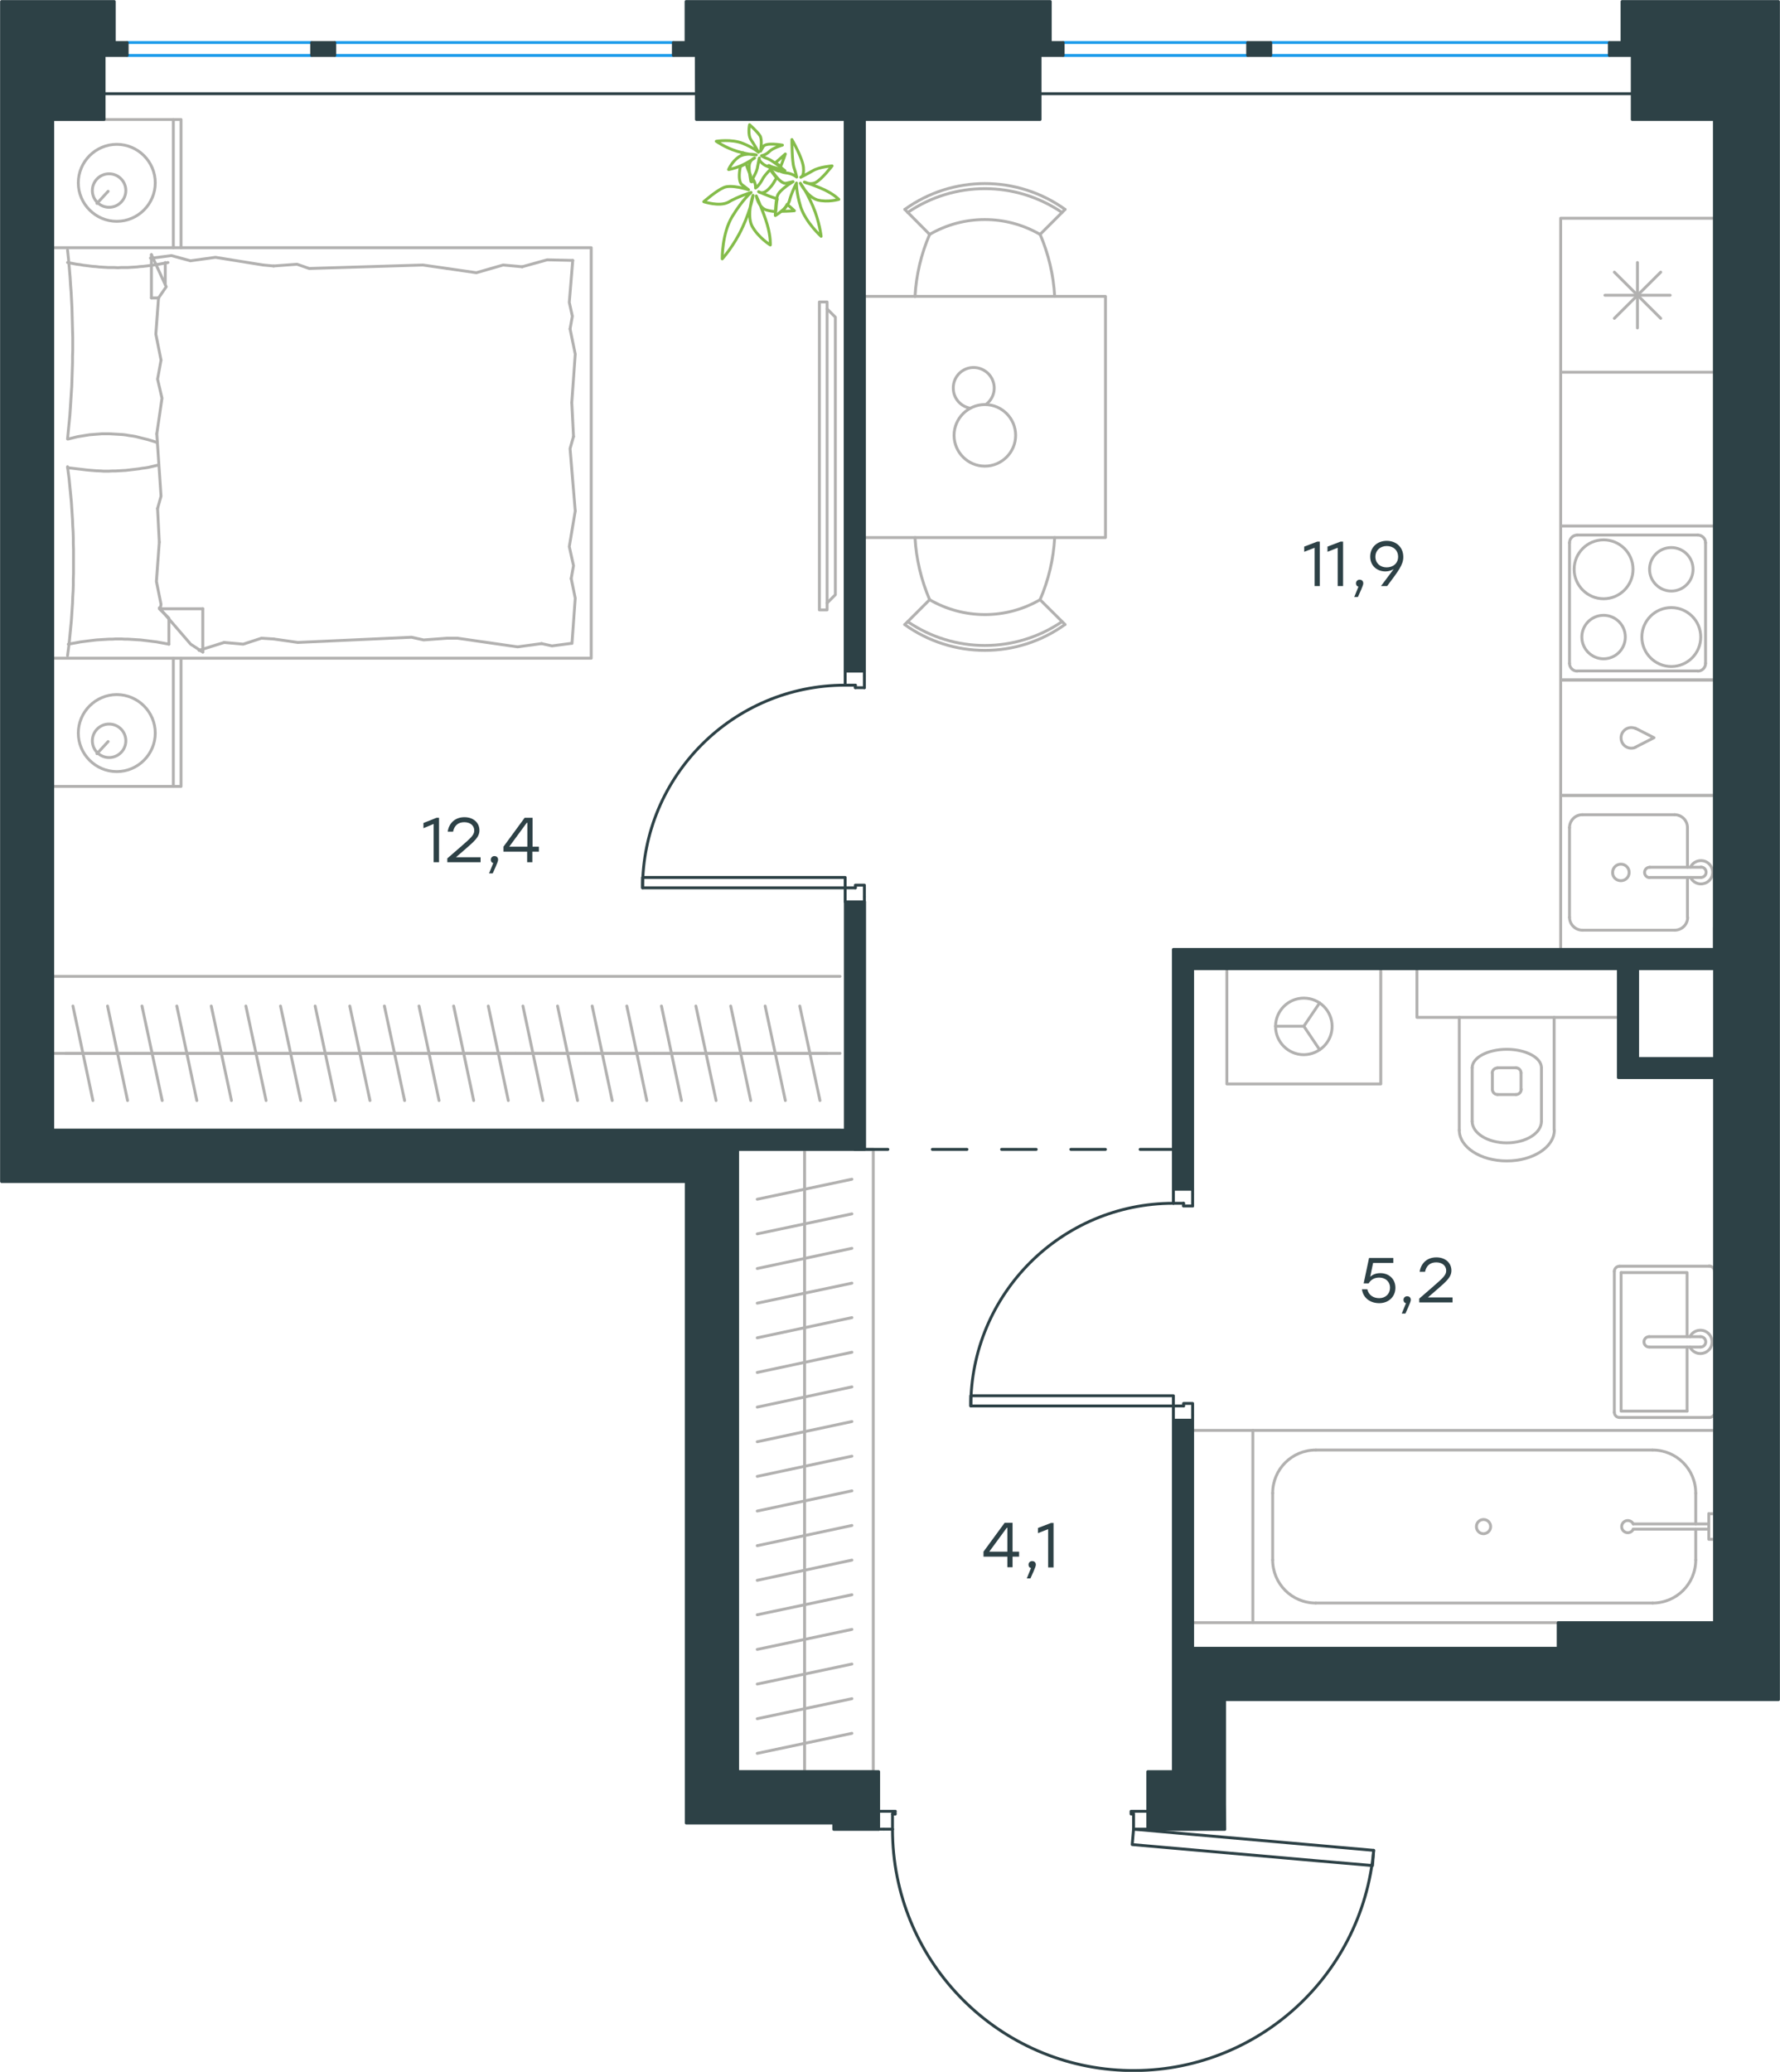 <?xml version="1.0" encoding="utf-8"?>
<!-- Generator: Adobe Illustrator 26.5.0, SVG Export Plug-In . SVG Version: 6.00 Build 0)  -->
<svg version="1.1" id="Слой_1" xmlns:xodm="http://www.corel.com/coreldraw/odm/2003"
	 xmlns="http://www.w3.org/2000/svg" xmlns:xlink="http://www.w3.org/1999/xlink" x="0px" y="0px" viewBox="0 0 925.2 1076.5"
	 style="enable-background:new 0 0 925.2 1076.5;" xml:space="preserve">
<style type="text/css">
	.st0{fill:none;stroke:#2D4146;stroke-width:1.5;stroke-linecap:round;stroke-linejoin:round;stroke-miterlimit:10;}
	.st1{fill:none;stroke:#B2B1B0;stroke-width:1.5;stroke-linecap:round;stroke-linejoin:round;stroke-miterlimit:10;}
	.st2{fill:none;stroke:#1D9CEB;stroke-width:1.5;stroke-linecap:round;stroke-linejoin:round;stroke-miterlimit:10;}
	
		.st3{fill-rule:evenodd;clip-rule:evenodd;fill:#2D4146;stroke:#2D4146;stroke-width:1.5;stroke-linecap:round;stroke-linejoin:round;stroke-miterlimit:10;}
	.st4{fill:#2D4146;}
	.st5{fill:none;stroke:#84BC4A;stroke-width:1.5;stroke-linecap:round;stroke-linejoin:round;stroke-miterlimit:10;}
</style>
<g id="Слой_x0020_1">
	<line class="st0" x1="439.3" y1="351.3" x2="439.3" y2="348.6"/>
	<polyline class="st0" points="439.3,468.6 439.3,465.9 439.3,461.3 	"/>
	<line class="st0" x1="439.3" y1="356" x2="439.3" y2="351.3"/>
	<path class="st0" d="M439.3,356C381.1,356,334,403.1,334,461.3"/>
	<line class="st0" x1="449.3" y1="351.3" x2="449.3" y2="357.3"/>
	<line class="st0" x1="449.3" y1="465.9" x2="449.3" y2="468.6"/>
	<line class="st0" x1="439.3" y1="461.3" x2="444.6" y2="461.3"/>
	<polyline class="st0" points="449.3,465.9 449.3,459.9 444.6,459.9 444.6,461.3 	"/>
	<line class="st0" x1="444.6" y1="356" x2="444.6" y2="357.3"/>
	<line class="st0" x1="449.3" y1="348.6" x2="449.3" y2="351.3"/>
	<line class="st0" x1="439.3" y1="356" x2="444.6" y2="356"/>
	<line class="st0" x1="444.6" y1="357.3" x2="449.3" y2="357.3"/>
	<polyline class="st0" points="334,461.3 334,455.9 363.2,455.9 439.3,455.9 439.3,461.3 409.9,461.3 334,461.3 	"/>
	<line class="st0" x1="609.9" y1="620.6" x2="609.9" y2="617.9"/>
	<polyline class="st0" points="609.9,737.8 609.9,735.2 609.9,730.5 	"/>
	<line class="st0" x1="609.9" y1="625.2" x2="609.9" y2="620.6"/>
	<path class="st0" d="M609.9,625.2c-58.2,0-105.3,47.1-105.3,105.3"/>
	<line class="st0" x1="619.9" y1="620.6" x2="619.9" y2="626.6"/>
	<line class="st0" x1="619.9" y1="735.2" x2="619.9" y2="737.8"/>
	<line class="st0" x1="609.9" y1="730.5" x2="615.2" y2="730.5"/>
	<polyline class="st0" points="619.9,735.2 619.9,729.2 615.2,729.2 615.2,730.5 	"/>
	<line class="st0" x1="615.2" y1="625.2" x2="615.2" y2="626.6"/>
	<line class="st0" x1="619.9" y1="617.9" x2="619.9" y2="620.6"/>
	<line class="st0" x1="609.9" y1="625.2" x2="615.2" y2="625.2"/>
	<line class="st0" x1="615.2" y1="626.6" x2="619.9" y2="626.6"/>
	<polyline class="st0" points="504.6,730.5 504.6,725.2 533.8,725.2 609.9,725.2 609.9,730.5 580.6,730.5 504.6,730.5 	"/>
	<line class="st0" x1="459.3" y1="950.4" x2="456.6" y2="950.4"/>
	<polyline class="st0" points="596.6,950.4 593.9,950.4 589.2,950.4 	"/>
	<line class="st0" x1="463.9" y1="950.4" x2="459.3" y2="950.4"/>
	<path class="st0" d="M463.9,950.5c0,67.1,52.8,122.3,119.8,125.2c67,2.9,124.4-47.4,130.3-114.3"/>
	<line class="st0" x1="459.3" y1="941.1" x2="465.3" y2="941.1"/>
	<line class="st0" x1="593.9" y1="941.1" x2="596.6" y2="941.1"/>
	<line class="st0" x1="589.2" y1="950.4" x2="589.2" y2="942.5"/>
	<polyline class="st0" points="593.9,941.1 587.9,941.1 587.9,942.5 589.2,942.5 	"/>
	<line class="st0" x1="463.9" y1="942.5" x2="465.3" y2="942.5"/>
	<line class="st0" x1="456.6" y1="941.1" x2="459.3" y2="941.1"/>
	<line class="st0" x1="463.9" y1="950.4" x2="463.9" y2="942.5"/>
	<line class="st0" x1="465.3" y1="942.5" x2="465.3" y2="941.1"/>
	<polyline class="st0" points="714,961.4 713.4,969.3 684.2,966.8 588.5,958.4 589.2,950.4 618.4,953 714,961.4 	"/>
	<polyline class="st1" points="685.9,521.1 677.7,533.2 685.9,545.4 	"/>
	<line class="st1" x1="677.7" y1="533.2" x2="663" y2="533.2"/>
	<path class="st1" d="M692.4,533.3c0-8.1-6.6-14.7-14.7-14.7c-8.1,0-14.7,6.6-14.7,14.7c0,8.1,6.6,14.7,14.7,14.7
		C685.8,547.9,692.4,541.4,692.4,533.3"/>
	<polyline class="st1" points="717.7,503.3 717.7,563.2 637.7,563.2 637.7,503.3 717.7,503.3 	"/>
	<path class="st1" d="M788,568.7c1.5,0,2.7-1.2,2.7-2.7"/>
	<path class="st1" d="M775.7,566c0,1.5,1.2,2.7,2.7,2.7"/>
	<path class="st1" d="M790.6,557.5c0-1.5-1.2-2.7-2.7-2.7"/>
	<path class="st1" d="M778.3,554.9c-1.5,0-2.7,1.2-2.7,2.7"/>
	<line class="st1" x1="790.6" y1="557.5" x2="790.6" y2="566"/>
	<line class="st1" x1="788" y1="568.7" x2="778.4" y2="568.7"/>
	<line class="st1" x1="775.7" y1="566" x2="775.7" y2="557.5"/>
	<line class="st1" x1="778.4" y1="554.8" x2="788" y2="554.8"/>
	<path class="st1" d="M801.2,554.8c0-5.3-8.1-9.6-18-9.6c-9.9,0-18,4.3-18,9.6"/>
	<line class="st1" x1="801.2" y1="582.6" x2="801.2" y2="554.8"/>
	<path class="st1" d="M765.2,582.6c0,6.2,8.1,11.2,18,11.2c9.9,0,18-5,18-11.2"/>
	<line class="st1" x1="765.2" y1="582.6" x2="765.2" y2="554.8"/>
	<path class="st1" d="M758.5,587.2c0,8.8,11,16,24.7,16c13.6,0,24.7-7.2,24.7-16"/>
	<line class="st1" x1="807.8" y1="587.2" x2="807.8" y2="528.6"/>
	<line class="st1" x1="758.5" y1="587.2" x2="758.5" y2="528.6"/>
	<polyline class="st1" points="841.2,503.3 841.2,528.6 736.5,528.6 736.5,503.3 	"/>
	<line class="st1" x1="881.4" y1="810.5" x2="881.4" y2="794.5"/>
	<path class="st1" d="M848.9,791.8c-0.6-1.3-2.1-2-3.5-1.7c-1.4,0.3-2.5,1.6-2.5,3.1c0,1.5,1,2.7,2.5,3.1c1.4,0.3,2.9-0.4,3.5-1.7"
		/>
	<line class="st1" x1="888.2" y1="794.5" x2="848.9" y2="794.5"/>
	<line class="st1" x1="888.2" y1="791.8" x2="848.9" y2="791.8"/>
	<line class="st1" x1="888.2" y1="786.5" x2="891.1" y2="786.5"/>
	<polyline class="st1" points="888.2,786.5 888.2,799.8 891.1,799.8 	"/>
	<path class="st1" d="M774.8,793.2c0-2-1.6-3.7-3.7-3.7c-2,0-3.7,1.6-3.7,3.7c0,2,1.6,3.7,3.7,3.7
		C773.2,796.8,774.8,795.2,774.8,793.2"/>
	<path class="st1" d="M859,832.9c12.4,0,22.4-10,22.4-22.4"/>
	<path class="st1" d="M881.4,775.8c0-12.4-10-22.4-22.4-22.4"/>
	<path class="st1" d="M661.5,810.5c0,12.4,10,22.4,22.4,22.4"/>
	<path class="st1" d="M683.9,753.4c-12.4,0-22.4,10-22.4,22.4"/>
	<line class="st1" x1="881.4" y1="775.8" x2="881.4" y2="791.8"/>
	<line class="st1" x1="859" y1="832.9" x2="683.9" y2="832.9"/>
	<line class="st1" x1="661.5" y1="810.5" x2="661.5" y2="775.8"/>
	<line class="st1" x1="683.9" y1="753.4" x2="859" y2="753.4"/>
	<polyline class="st1" points="891.1,743.2 891.1,843.1 651.2,843.1 651.2,743.2 891.1,743.2 	"/>
	<line class="st1" x1="876.9" y1="699.9" x2="876.9" y2="733.2"/>
	<polyline class="st1" points="876.9,694.5 876.9,661.2 842.6,661.2 	"/>
	<polyline class="st1" points="842.6,661.2 842.6,733.2 876.9,733.2 	"/>
	<path class="st1" d="M839.1,733.8c0,1.5,1.2,2.7,2.7,2.7"/>
	<path class="st1" d="M841.8,657.9c-1.5,0-2.7,1.2-2.7,2.7"/>
	<path class="st1" d="M888.5,736.5c1.5,0,2.7-1.2,2.7-2.7"/>
	<path class="st1" d="M891.1,660.5c0-1.5-1.2-2.7-2.7-2.7"/>
	<path class="st1" d="M857.2,694.5c-1.5,0-2.7,1.2-2.7,2.7c0,1.5,1.2,2.7,2.7,2.7"/>
	<line class="st1" x1="883.9" y1="699.9" x2="857.2" y2="699.9"/>
	<path class="st1" d="M883.9,699.9c1.5,0,2.7-1.2,2.7-2.7c0-1.5-1.2-2.7-2.7-2.7"/>
	<line class="st1" x1="883.9" y1="694.5" x2="857.2" y2="694.5"/>
	<path class="st1" d="M878.4,699.9c1.2,2.5,4.1,3.9,6.8,3.2c2.8-0.6,4.7-3.1,4.7-5.9s-2-5.3-4.7-5.9c-2.8-0.6-5.6,0.7-6.8,3.2"/>
	<line class="st1" x1="888.5" y1="736.5" x2="841.8" y2="736.5"/>
	<line class="st1" x1="839.1" y1="733.8" x2="839.1" y2="660.5"/>
	<line class="st1" x1="841.8" y1="657.9" x2="888.5" y2="657.9"/>
	<line class="st1" x1="891.1" y1="660.5" x2="891.1" y2="733.8"/>
	<line class="st1" x1="418.2" y1="608.9" x2="418.2" y2="626.9"/>
	<line class="st1" x1="393.6" y1="623.1" x2="442.8" y2="612.7"/>
	<line class="st1" x1="418.2" y1="626.9" x2="418.2" y2="644.9"/>
	<line class="st1" x1="393.6" y1="641.1" x2="442.8" y2="630.7"/>
	<line class="st1" x1="418.2" y1="644.9" x2="418.2" y2="662.9"/>
	<line class="st1" x1="393.6" y1="659.1" x2="442.8" y2="648.6"/>
	<line class="st1" x1="418.2" y1="662.9" x2="418.2" y2="680.9"/>
	<line class="st1" x1="393.6" y1="677.1" x2="442.8" y2="666.7"/>
	<line class="st1" x1="418.2" y1="680.9" x2="418.2" y2="698.9"/>
	<line class="st1" x1="393.6" y1="695.1" x2="442.8" y2="684.6"/>
	<line class="st1" x1="418.2" y1="698.9" x2="418.2" y2="716.9"/>
	<line class="st1" x1="393.6" y1="713.1" x2="442.8" y2="702.6"/>
	<line class="st1" x1="418.2" y1="716.9" x2="418.2" y2="734.9"/>
	<line class="st1" x1="393.6" y1="731.1" x2="442.8" y2="720.6"/>
	<line class="st1" x1="418.2" y1="734.9" x2="418.2" y2="752.8"/>
	<line class="st1" x1="393.6" y1="749.1" x2="442.8" y2="738.6"/>
	<line class="st1" x1="418.2" y1="752.8" x2="418.2" y2="770.8"/>
	<line class="st1" x1="393.6" y1="767.1" x2="442.8" y2="756.6"/>
	<line class="st1" x1="418.2" y1="770.8" x2="418.2" y2="788.8"/>
	<line class="st1" x1="393.6" y1="785.1" x2="442.8" y2="774.6"/>
	<line class="st1" x1="418.2" y1="788.8" x2="418.2" y2="806.8"/>
	<line class="st1" x1="393.6" y1="803.1" x2="442.8" y2="792.6"/>
	<line class="st1" x1="418.2" y1="597.2" x2="418.2" y2="920.5"/>
	<line class="st1" x1="418.2" y1="806.8" x2="418.2" y2="824.8"/>
	<line class="st1" x1="393.6" y1="821.1" x2="442.8" y2="810.6"/>
	<line class="st1" x1="418.2" y1="824.8" x2="418.2" y2="842.8"/>
	<line class="st1" x1="393.6" y1="839" x2="442.8" y2="828.6"/>
	<line class="st1" x1="418.2" y1="842.8" x2="418.2" y2="860.8"/>
	<line class="st1" x1="393.6" y1="857" x2="442.8" y2="846.6"/>
	<line class="st1" x1="418.2" y1="860.8" x2="418.2" y2="878.8"/>
	<line class="st1" x1="393.6" y1="875" x2="442.8" y2="864.6"/>
	<line class="st1" x1="418.2" y1="878.8" x2="418.2" y2="896.8"/>
	<line class="st1" x1="393.6" y1="893" x2="442.8" y2="882.6"/>
	<line class="st1" x1="418.2" y1="896.8" x2="418.2" y2="914.8"/>
	<line class="st1" x1="393.6" y1="911" x2="442.8" y2="900.6"/>
	<polyline class="st1" points="383.3,920.5 453.9,920.5 453.9,597.2 383.3,597.2 383.3,920.5 	"/>
	<line class="st1" x1="34.1" y1="547.3" x2="52.1" y2="547.3"/>
	<line class="st1" x1="48.3" y1="571.8" x2="37.9" y2="522.7"/>
	<line class="st1" x1="52.1" y1="547.3" x2="70.1" y2="547.3"/>
	<line class="st1" x1="66.3" y1="571.8" x2="55.9" y2="522.7"/>
	<line class="st1" x1="70.1" y1="547.3" x2="88.1" y2="547.3"/>
	<line class="st1" x1="84.3" y1="571.8" x2="73.8" y2="522.7"/>
	<line class="st1" x1="88.1" y1="547.3" x2="106.1" y2="547.3"/>
	<line class="st1" x1="102.3" y1="571.8" x2="91.9" y2="522.7"/>
	<line class="st1" x1="106.1" y1="547.3" x2="124.1" y2="547.3"/>
	<line class="st1" x1="120.3" y1="571.8" x2="109.8" y2="522.7"/>
	<line class="st1" x1="124.1" y1="547.3" x2="142.1" y2="547.3"/>
	<line class="st1" x1="138.3" y1="571.8" x2="127.8" y2="522.7"/>
	<line class="st1" x1="142.1" y1="547.3" x2="160" y2="547.3"/>
	<line class="st1" x1="156.3" y1="571.8" x2="145.8" y2="522.7"/>
	<line class="st1" x1="160" y1="547.3" x2="178" y2="547.3"/>
	<line class="st1" x1="174.3" y1="571.8" x2="163.8" y2="522.7"/>
	<line class="st1" x1="178" y1="547.3" x2="196" y2="547.3"/>
	<line class="st1" x1="192.3" y1="571.8" x2="181.8" y2="522.7"/>
	<line class="st1" x1="196" y1="547.3" x2="214" y2="547.3"/>
	<line class="st1" x1="210.3" y1="571.8" x2="199.8" y2="522.7"/>
	<line class="st1" x1="214" y1="547.3" x2="232" y2="547.3"/>
	<line class="st1" x1="228.2" y1="571.8" x2="217.8" y2="522.7"/>
	<line class="st1" x1="232" y1="547.3" x2="250" y2="547.3"/>
	<line class="st1" x1="246.2" y1="571.8" x2="235.8" y2="522.7"/>
	<line class="st1" x1="250" y1="547.3" x2="268" y2="547.3"/>
	<line class="st1" x1="264.2" y1="571.8" x2="253.8" y2="522.7"/>
	<line class="st1" x1="268" y1="547.3" x2="286" y2="547.3"/>
	<line class="st1" x1="282.2" y1="571.8" x2="271.8" y2="522.7"/>
	<line class="st1" x1="286" y1="547.3" x2="304" y2="547.3"/>
	<line class="st1" x1="300.2" y1="571.8" x2="289.8" y2="522.7"/>
	<line class="st1" x1="304" y1="547.3" x2="322" y2="547.3"/>
	<line class="st1" x1="318.2" y1="571.8" x2="307.8" y2="522.7"/>
	<line class="st1" x1="27.4" y1="547.3" x2="436.6" y2="547.3"/>
	<line class="st1" x1="322" y1="547.3" x2="340" y2="547.3"/>
	<line class="st1" x1="336.2" y1="571.8" x2="325.8" y2="522.7"/>
	<line class="st1" x1="340" y1="547.3" x2="358" y2="547.3"/>
	<line class="st1" x1="354.2" y1="571.8" x2="343.8" y2="522.7"/>
	<line class="st1" x1="358" y1="547.3" x2="376" y2="547.3"/>
	<line class="st1" x1="372.2" y1="571.8" x2="361.7" y2="522.7"/>
	<line class="st1" x1="376" y1="547.3" x2="394" y2="547.3"/>
	<line class="st1" x1="390.2" y1="571.8" x2="379.8" y2="522.7"/>
	<line class="st1" x1="394" y1="547.3" x2="412" y2="547.3"/>
	<line class="st1" x1="408.2" y1="571.8" x2="397.7" y2="522.7"/>
	<line class="st1" x1="412" y1="547.3" x2="430" y2="547.3"/>
	<line class="st1" x1="426.2" y1="571.8" x2="415.7" y2="522.7"/>
	<polyline class="st1" points="436.6,507.3 27.4,507.3 27.4,587.2 436.6,587.2 	"/>
	<line class="st1" x1="105.4" y1="338.3" x2="103.5" y2="337.9"/>
	<polyline class="st1" points="82.8,281.7 81.3,302.1 83.7,314 83.3,316.3 	"/>
	<polyline class="st1" points="82.4,154.8 81,173.6 83.7,187.1 	"/>
	<polyline class="st1" points="81.5,225.4 83.7,257.8 81.9,264.2 	"/>
	<polyline class="st1" points="83.7,187.1 81.9,197 84.2,206.9 81.5,225.4 	"/>
	<line class="st1" x1="81.9" y1="264.2" x2="82.8" y2="281.7"/>
	<polyline class="st1" points="87.8,334.7 86.2,334.4 84.6,334.1 82.9,333.8 81.3,333.5 79.6,333.3 78,333.1 76.4,332.9 74.7,332.7 
		73.1,332.5 71.4,332.4 69.8,332.3 68.2,332.2 66.5,332.1 64.9,332.1 63.3,332 61.7,332 60,332 58.3,332.1 56.6,332.1 55,332.2 
		53.3,332.3 51.7,332.4 50.1,332.5 48.4,332.7 46.8,332.9 45.2,333.1 43.6,333.3 42,333.5 40.4,333.8 38.8,334.1 37.1,334.4 
		35.5,334.7 	"/>
	<polyline class="st1" points="35.1,340.7 35.5,337.7 35.9,334.6 36.2,331.6 36.5,328.5 36.8,325.5 37.1,322.4 37.3,319.4 
		37.5,316.3 37.7,313.3 37.8,310.2 38,307.1 38.1,304.1 38.1,301 38.2,297.9 38.2,294.8 38.2,291.6 38.2,288.6 38.2,285.5 
		38.1,282.5 38.1,279.4 38,276.3 37.8,273.2 37.7,270.2 37.5,267.1 37.3,264 37.1,260.9 36.8,257.8 36.5,254.8 36.2,251.7 
		35.9,248.6 35.5,245.6 35.1,242.5 	"/>
	<polyline class="st1" points="136.8,137.7 112,133.7 99,135.5 	"/>
	<polyline class="st1" points="99,135.5 89.1,132.8 79.1,134.1 78.2,134.1 	"/>
	<line class="st1" x1="142.2" y1="138.2" x2="136.8" y2="137.7"/>
	<polyline class="st1" points="232.4,139.5 219.8,137.7 160.7,139.5 154.4,137.3 142.2,138.2 	"/>
	<polyline class="st1" points="297.7,135.3 284.4,135 271.4,138.6 	"/>
	<polyline class="st1" points="271.4,138.6 261.5,137.7 247.6,141.7 232.4,139.5 	"/>
	<polyline class="st1" points="237.8,331.6 269,336.1 281.5,334.4 	"/>
	<polyline class="st1" points="281.5,334.4 286.9,335.6 296.8,334.3 	"/>
	<line class="st1" x1="232.4" y1="331.6" x2="237.8" y2="331.6"/>
	<polyline class="st1" points="142.2,332 154.8,333.8 213.9,331.1 220.2,332.5 232.4,331.6 	"/>
	<line class="st1" x1="103.5" y1="337.9" x2="116.5" y2="333.8"/>
	<polyline class="st1" points="116.5,333.8 126.4,334.7 135.9,331.6 142.2,332 	"/>
	<polyline class="st1" points="35.1,243 40.1,243.6 42.7,243.9 45.2,244.2 47.6,244.4 50.1,244.6 52.5,244.7 53.7,244.8 54.9,244.8 
		56.7,244.8 58.4,244.7 60.2,244.7 61.9,244.6 63.6,244.5 65.4,244.4 67.1,244.2 68.8,244 70.5,243.8 72.2,243.6 73.9,243.3 
		75.6,243.1 77.3,242.8 79,242.4 80.7,242 82.4,241.6 	"/>
	<polyline class="st1" points="35.1,136.4 36.7,136.7 38.3,137 39.9,137.3 41.6,137.5 43.2,137.8 44.9,138 46.5,138.2 48.1,138.4 
		49.8,138.5 51.4,138.7 53.1,138.8 54.7,138.9 56.4,139 58,139 59.6,139 61.2,139.1 62.9,139 64.6,139 66.2,139 67.9,138.9 
		69.5,138.8 71.2,138.7 72.8,138.5 74.4,138.4 76.1,138.2 77.7,138 79.3,137.8 80.9,137.5 82.5,137.3 84.1,137 85.7,136.7 
		87.3,136.4 	"/>
	<polyline class="st1" points="81.8,230 80.1,229.4 78.5,228.9 76.8,228.4 75.2,228 73.6,227.6 72,227.2 70.4,226.8 68.7,226.5 
		67.1,226.3 65.5,226 63.9,225.8 62.2,225.7 60.5,225.6 58.8,225.5 57.1,225.4 55.4,225.4 54.1,225.4 52.8,225.4 51.6,225.5 
		50.3,225.6 49,225.7 47.8,225.8 46.5,225.9 45.3,226.1 44,226.3 42.8,226.5 41.6,226.7 40.3,226.9 39.1,227.2 37.9,227.5 
		36.7,227.8 35.5,228.1 	"/>
	<polyline class="st1" points="35.1,228.1 35.4,225.1 35.7,222 36,219 36.3,215.9 36.5,212.9 36.7,209.9 36.9,206.8 37.1,203.7 
		37.3,200.7 37.4,197.6 37.5,194.5 37.6,191.4 37.7,188.3 37.7,185.2 37.8,182.1 37.8,179 37.8,175.2 37.7,171.4 37.6,167.5 
		37.5,163.7 37.4,159.8 37.2,156 37,152.1 36.7,148.3 36.4,143.7 36,139 35.6,134.5 35.1,129.9 	"/>
	<polyline class="st1" points="297.2,209.2 299,184 296.3,170.9 	"/>
	<polyline class="st1" points="296.3,170.9 297.5,164.3 295.9,157.1 297.7,135.3 	"/>
	<polyline class="st1" points="297.3,334.3 299,310.8 296.9,300.6 	"/>
	<polyline class="st1" points="299,265.5 296.3,233.1 298.1,226.8 	"/>
	<polyline class="st1" points="296.9,300.6 298.1,293.9 295.9,284 299,265.5 	"/>
	<line class="st1" x1="298.1" y1="226.8" x2="297.2" y2="209.2"/>
	<line class="st1" x1="78.7" y1="132.3" x2="78.7" y2="154.8"/>
	<polyline class="st1" points="82.8,315.8 99.1,334.7 105.4,338.8 	"/>
	<line class="st1" x1="82.4" y1="154.8" x2="78.7" y2="154.8"/>
	<line class="st1" x1="87.8" y1="334.7" x2="87.8" y2="321.6"/>
	<polyline class="st1" points="78.7,132.3 86.4,149 82.4,154.8 	"/>
	<line class="st1" x1="105.4" y1="338.8" x2="105.4" y2="316.3"/>
	<polyline class="st1" points="87.8,321.2 82.8,316.3 105.4,316.3 	"/>
	<line class="st1" x1="85.9" y1="147.8" x2="85.9" y2="136.4"/>
	<line class="st1" x1="56.2" y1="385.3" x2="50.4" y2="391.6"/>
	<path class="st1" d="M56.7,393.6c4.8,0,8.7-3.9,8.7-8.7c0-4.8-3.9-8.7-8.7-8.7c-4.8,0-8.7,3.9-8.7,8.7
		C48,389.7,51.9,393.6,56.7,393.6"/>
	<path class="st1" d="M60.7,400.9c11,0,20-9,20-20c0-11-9-20-20-20c-11,0-20,9-20,20C40.7,391.9,49.7,400.9,60.7,400.9"/>
	<line class="st1" x1="56.2" y1="99.4" x2="50.4" y2="105.7"/>
	<path class="st1" d="M56.7,107.7c4.8,0,8.7-3.9,8.7-8.7c0-4.8-3.9-8.7-8.7-8.7c-4.8,0-8.7,3.9-8.7,8.7
		C48,103.8,51.9,107.7,56.7,107.7"/>
	<path class="st1" d="M60.7,115c11,0,20-9,20-20c0-11-9-20-20-20c-11,0-20,9-20,20C40.7,106,49.7,115,60.7,115"/>
	<line class="st1" x1="90.1" y1="342" x2="90.1" y2="408.6"/>
	<line class="st1" x1="90.1" y1="62.1" x2="90.1" y2="128.7"/>
	<polyline class="st1" points="27.4,342 27.4,408.6 94.1,408.6 94.1,342 	"/>
	<polyline class="st1" points="27.4,128.7 27.4,62.1 94.1,62.1 94.1,128.7 	"/>
	<polyline class="st1" points="27.4,342 307.3,342 307.3,128.7 27.4,128.7 27.4,342 	"/>
	<polyline class="st1" points="429.9,160.5 434.2,164.8 434.2,309 429.9,313.3 	"/>
	<polyline class="st1" points="429.9,156.9 425.9,156.9 425.9,316.9 429.9,316.9 429.9,156.9 	"/>
	<line class="st1" x1="863.2" y1="141.4" x2="839.1" y2="165.4"/>
	<line class="st1" x1="839.1" y1="141.4" x2="863.2" y2="165.4"/>
	<line class="st1" x1="868.1" y1="153.4" x2="834.2" y2="153.4"/>
	<line class="st1" x1="851.1" y1="136.4" x2="851.1" y2="170.4"/>
	<polyline class="st1" points="891.1,193.4 811.2,193.4 811.2,113.4 891.1,113.4 891.1,193.4 	"/>
	<path class="st1" d="M833.5,311.1c8.5,0,15.3-6.9,15.3-15.3c0-8.5-6.9-15.3-15.3-15.3c-8.5,0-15.3,6.9-15.3,15.3
		C818.2,304.2,825.1,311.1,833.5,311.1"/>
	<path class="st1" d="M833.5,342.3c6.3,0,11.3-5.1,11.3-11.3c0-6.3-5.1-11.3-11.3-11.3c-6.3,0-11.3,5.1-11.3,11.3
		C822.2,337.2,827.3,342.3,833.5,342.3"/>
	<path class="st1" d="M868.7,346.3c8.5,0,15.3-6.9,15.3-15.3c0-8.5-6.9-15.3-15.3-15.3c-8.5,0-15.3,6.9-15.3,15.3
		C853.4,339.4,860.3,346.3,868.7,346.3"/>
	<path class="st1" d="M868.7,307.1c6.3,0,11.3-5.1,11.3-11.3c0-6.3-5.1-11.3-11.3-11.3c-6.3,0-11.3,5.1-11.3,11.3
		C857.4,302,862.5,307.1,868.7,307.1"/>
	<path class="st1" d="M815.8,344.7c0,2.2,1.8,4,4,4"/>
	<path class="st1" d="M819.8,278c-2.2,0-4,1.8-4,4"/>
	<path class="st1" d="M882.5,348.7c2.2,0,4-1.8,4-4"/>
	<path class="st1" d="M886.5,282c0-2.2-1.8-4-4-4"/>
	<line class="st1" x1="815.8" y1="344.7" x2="815.8" y2="282"/>
	<line class="st1" x1="882.5" y1="348.6" x2="819.8" y2="348.6"/>
	<line class="st1" x1="886.5" y1="282" x2="886.5" y2="344.7"/>
	<line class="st1" x1="819.8" y1="278" x2="882.5" y2="278"/>
	<polyline class="st1" points="891.1,353.3 811.2,353.3 811.2,273.3 891.1,273.3 891.1,353.3 	"/>
	<line class="st1" x1="877.1" y1="476.6" x2="877.1" y2="455.9"/>
	<path class="st1" d="M842.5,457.6c2.4,0,4.3-1.9,4.3-4.3c0-2.4-1.9-4.3-4.3-4.3c-2.4,0-4.3,1.9-4.3,4.3
		C838.1,455.7,840.1,457.6,842.5,457.6"/>
	<path class="st1" d="M857.5,450.6c-1.5,0-2.7,1.2-2.7,2.7s1.2,2.7,2.7,2.7"/>
	<line class="st1" x1="884.1" y1="455.9" x2="857.5" y2="455.9"/>
	<path class="st1" d="M884.1,455.9c1.5,0,2.7-1.2,2.7-2.7s-1.2-2.7-2.7-2.7"/>
	<line class="st1" x1="884.1" y1="450.6" x2="857.5" y2="450.6"/>
	<path class="st1" d="M878.7,455.9c1.2,2.5,4.1,3.9,6.8,3.2c2.8-0.6,4.7-3.1,4.7-5.9s-2-5.3-4.7-5.9c-2.8-0.6-5.6,0.7-6.8,3.2"/>
	<path class="st1" d="M870.5,483.3c3.7,0,6.7-3,6.7-6.7"/>
	<path class="st1" d="M877.1,430c0-3.7-3-6.7-6.7-6.7"/>
	<path class="st1" d="M815.8,476.6c0,3.7,3,6.7,6.7,6.7"/>
	<path class="st1" d="M822.5,423.3c-3.7,0-6.7,3-6.7,6.7"/>
	<line class="st1" x1="870.5" y1="483.3" x2="822.5" y2="483.3"/>
	<line class="st1" x1="815.8" y1="476.6" x2="815.8" y2="430"/>
	<line class="st1" x1="822.5" y1="423.3" x2="870.5" y2="423.3"/>
	<line class="st1" x1="877.1" y1="430" x2="877.1" y2="450.6"/>
	<polyline class="st1" points="891.1,493.3 811.2,493.3 811.2,413.3 891.1,413.3 891.1,493.3 	"/>
	<path class="st1" d="M850.1,378.5c-2.2-1-4.9-0.4-6.4,1.6c-1.5,1.9-1.5,4.6,0,6.6c1.5,1.9,4.1,2.6,6.4,1.6"/>
	<polyline class="st1" points="850.1,388.2 859.7,383.3 850.1,378.4 	"/>
	<polyline class="st1" points="891.1,413.3 811.2,413.3 811.2,353.3 891.1,353.3 891.1,413.3 	"/>
	<path class="st1" d="M552,110.4c-24.2-16.5-56-16.5-80.2,0"/>
	<path class="st1" d="M471.8,323c24.2,16.5,56,16.5,80.2,0"/>
	<path class="st1" d="M512.4,210.2c4.1-3,5.5-8.4,3.4-13c-2.1-4.6-7.2-7.1-12.1-6c-4.9,1.1-8.4,5.6-8.2,10.7
		c0.1,5.1,3.8,9.3,8.8,10.2"/>
	<path class="st1" d="M511.9,210.2c-8.8,0-16,7.2-16,16c0,8.8,7.2,16,16,16c8.8,0,16-7.2,16-16C527.9,217.4,520.8,210.2,511.9,210.2
		"/>
	<path class="st1" d="M553.6,108.8c-24.9-17.9-58.5-17.9-83.3,0"/>
	<line class="st1" x1="540.6" y1="121.8" x2="553.6" y2="108.8"/>
	<line class="st1" x1="483.2" y1="121.8" x2="470.3" y2="108.8"/>
	<path class="st1" d="M540.6,121.8c-17.8-10.3-39.7-10.3-57.4,0"/>
	<path class="st1" d="M483.2,121.8c-4.4,10.2-7,21.1-7.6,32.3"/>
	<path class="st1" d="M548.2,154c-0.6-11.1-3.2-22-7.6-32.3"/>
	<path class="st1" d="M470.2,324.5c24.9,17.9,58.5,17.9,83.3,0"/>
	<line class="st1" x1="540.6" y1="311.6" x2="553.6" y2="324.5"/>
	<line class="st1" x1="483.2" y1="311.6" x2="470.3" y2="324.5"/>
	<path class="st1" d="M483.2,311.6c17.8,10.3,39.7,10.3,57.4,0"/>
	<path class="st1" d="M475.6,279.3c0.6,11.1,3.2,22,7.6,32.3"/>
	<path class="st1" d="M540.6,311.6c4.4-10.2,7-21.1,7.6-32.3"/>
	<polyline class="st1" points="574.6,154 449.3,154 449.3,279.3 574.6,279.3 574.6,154 	"/>
	<line class="st1" x1="811.2" y1="273.3" x2="811.2" y2="193.4"/>
	<line class="st1" x1="891.1" y1="481.9" x2="891.1" y2="493.3"/>
	<line class="st1" x1="891.1" y1="273.3" x2="891.1" y2="193.4"/>
	<line class="st1" x1="811.2" y1="494.1" x2="891.1" y2="494.1"/>
	<line class="st2" x1="552.6" y1="28.8" x2="648.5" y2="28.8"/>
	<line class="st2" x1="660.5" y1="28.8" x2="836.5" y2="28.8"/>
	<line class="st2" x1="552.6" y1="22.1" x2="648.5" y2="22.1"/>
	<line class="st2" x1="660.5" y1="22.1" x2="836.5" y2="22.1"/>
	<polygon class="st3" points="540.6,22.1 552.6,22.1 552.6,28.8 540.6,28.8 	"/>
	<polygon class="st3" points="648.5,22.1 660.5,22.1 660.5,28.8 648.5,28.8 	"/>
	<polygon class="st3" points="836.5,22.1 848.5,22.1 848.5,28.8 836.5,28.8 	"/>
	<line class="st0" x1="540.6" y1="48.7" x2="848.5" y2="48.7"/>
	<line class="st2" x1="66.1" y1="28.8" x2="162" y2="28.8"/>
	<line class="st2" x1="174" y1="28.8" x2="350" y2="28.8"/>
	<line class="st2" x1="66.1" y1="22.1" x2="162" y2="22.1"/>
	<line class="st2" x1="174" y1="22.1" x2="350" y2="22.1"/>
	<polygon class="st3" points="54.1,22.1 66.1,22.1 66.1,28.8 54.1,28.8 	"/>
	<polygon class="st3" points="162,22.1 174,22.1 174,28.8 162,28.8 	"/>
	<polygon class="st3" points="350,22.1 362,22.1 362,28.8 350,28.8 	"/>
	<line class="st0" x1="54.1" y1="48.7" x2="362" y2="48.7"/>
	<line class="st0" x1="609.9" y1="597.2" x2="592.6" y2="597.2"/>
	<line class="st0" x1="574.6" y1="597.2" x2="556.6" y2="597.2"/>
	<line class="st0" x1="538.6" y1="597.2" x2="520.6" y2="597.2"/>
	<line class="st0" x1="502.6" y1="597.2" x2="484.6" y2="597.2"/>
	<line class="st0" x1="461.5" y1="597.2" x2="444.2" y2="597.2"/>
	<polygon class="st4" points="226.9,424.9 220.1,427.6 220.1,430.3 225.4,428.1 225.4,448 228.2,448 228.2,424.9 	"/>
	<path id="_x31_" class="st4" d="M249.8,445.4H237l4.4-3.8c5.3-4.6,7.8-6.7,7.8-10.2c0-3.9-3.1-6.8-7.8-6.8c-4.7,0-8,2.9-8.7,7.5
		h2.8c0.6-3,2.5-4.9,5.8-4.9c3.2,0,5.2,1.8,5.2,4.3c0,2.4-1.7,3.8-7.3,8.7l-6.7,5.8v2h17.3V445.4L249.8,445.4z"/>
	<path id="_x32_" class="st4" d="M258.9,446.7c0-1.5-1.1-1.9-1.9-1.9c-1.1,0-1.9,0.8-1.9,1.9c0,0.9,0.5,1.6,1.3,1.7l-2.2,5.4h1.9
		C258.8,447.9,258.9,447.2,258.9,446.7L258.9,446.7z"/>
	<path id="_x33_" class="st4" d="M280.2,439.9h-3.4v-15h-4.1l-11,15v2.6H274v5.5h2.7v-5.5h3.4V439.9z M264.7,439.9l9.1-12.4h0.3
		v12.4L264.7,439.9z"/>
	<path class="st4" d="M529.7,806.2h-3.4v-15h-4.1l-11,15v2.6h12.4v5.5h2.7v-5.5h3.4L529.7,806.2L529.7,806.2z M514.2,806.2l9.1-12.4
		h0.3v12.4L514.2,806.2z"/>
	<path id="_x31__00000152978442199023920260000002719829797646476437_" class="st4" d="M538.4,813c0-1.5-1.1-1.9-1.9-1.9
		c-1.1,0-1.9,0.8-1.9,1.9c0,0.9,0.5,1.6,1.3,1.7l-2.2,5.4h1.9C538.3,814.2,538.4,813.5,538.4,813L538.4,813z"/>
	<polygon id="_x32__00000153704547732114225820000004416774287113395098_" class="st4" points="546.3,791.3 539.5,793.9 
		539.5,796.6 544.8,794.5 544.8,814.4 547.6,814.4 547.6,791.3 	"/>
	<polygon class="st4" points="684.7,281.4 677.9,284 677.9,286.7 683.3,284.6 683.3,304.5 686,304.5 686,281.4 	"/>
	<polygon id="_x31__00000109013663055303539540000007521371029076640913_" class="st4" points="696.8,281.4 690,284 690,286.7 
		695.3,284.6 695.3,304.5 698.1,304.5 698.1,281.4 	"/>
	<path id="_x32__00000163036581115260992960000010760231966427652272_" class="st4" d="M708.6,303.1c0-1.5-1.1-1.9-1.9-1.9
		c-1.1,0-1.9,0.8-1.9,1.9c0,0.9,0.5,1.6,1.3,1.7l-2.2,5.4h1.9C708.5,304.3,708.6,303.6,708.6,303.1L708.6,303.1z"/>
	<path id="_x33__00000124872243998021472010000016179021633702989219_" class="st4" d="M720.8,281c-4.8,0-8.6,3.2-8.6,8.2
		c0,5,3.8,7.7,7.9,7.7c1.7,0,3.1-0.5,4.3-1.2l-6.6,8.8h3.2c6-8,8.4-11.1,8.4-15.1C729.4,284.1,725.5,281,720.8,281z M720.7,294.8
		c-3.2,0-5.8-2.1-5.8-5.5c0-3.4,2.6-5.6,5.9-5.6c3.3,0,5.9,2.1,5.9,5.6C726.7,292.7,724.1,294.8,720.7,294.8z"/>
	<path class="st4" d="M717.5,661.5c-2.3,0-4,0.7-5.3,1.9l1.5-7.2h10.5v-2.6h-12.6l-2.8,13.2h2.6c1.1-1.8,2.8-3,5.5-3
		c3.2,0,5.6,2.1,5.6,5.3c0,3.1-2.3,5.4-5.6,5.4c-3.1,0-5.5-1.6-6.2-4.6h-2.8c0.7,4.8,4.6,7.2,9,7.2c4.8,0,8.4-3.3,8.4-8
		C725.3,664.4,721.8,661.5,717.5,661.5L717.5,661.5z"/>
	<path id="_x31__00000077291718920576173250000001790105462911247253_" class="st4" d="M733.3,675.4c0-1.5-1.1-1.9-1.9-1.9
		c-1.1,0-1.9,0.8-1.9,1.9c0,0.9,0.5,1.6,1.3,1.7l-2.2,5.4h1.9C733.2,676.6,733.3,675.9,733.3,675.4L733.3,675.4z"/>
	<path id="_x32__00000125584209942534708570000005577464094629780646_" class="st4" d="M755,674.1h-12.8l4.4-3.8
		c5.3-4.6,7.8-6.7,7.8-10.2c0-3.9-3.1-6.8-7.8-6.8c-4.7,0-8,2.9-8.7,7.5h2.8c0.6-3,2.5-4.9,5.8-4.9c3.2,0,5.2,1.8,5.2,4.3
		c0,2.4-1.7,3.8-7.3,8.7l-6.7,5.8v2H755L755,674.1L755,674.1z"/>
	<line class="st1" x1="651.2" y1="743.2" x2="619.9" y2="743.2"/>
	<line class="st1" x1="651.2" y1="843.1" x2="619.9" y2="843.1"/>
	<path class="st3" d="M636.5,937.1v-54h166.6h10h56h1.3h10h44v-40V62.1V0.8h-81.3v21.3h5.3v40h42.7v431.2H619.9h-10v124.6h10V503.3
		h221.3v46.6v10h50v283.2h-21.9h-59.4v13.3H636.6h-16.7V737.9h-10v118.6v64h-13.3v26.7v3.3h40L636.5,937.1L636.5,937.1z
		 M851.2,503.3h40v46.7h-40V503.3L851.2,503.3z M362,62.1h77.3v286.6h10V62.1h91.3v-40h5.3V0.8H356.6v21.3h5.3L362,62.1L362,62.1z
		 M296.7,613.9h46.7h13.3v173.3v126v10v24h26.7h50v3.3h13.3h10v-3.3v-26.7h-13.3h-60V787.2V597.2h66v-10V468.6h-10v118.6h-56h-40
		H27.4V62.1h26.7v-40h4h1.3V0.8h-1.3H0.8v61.3v399.9v10v115.3v26.6h10h275.9H296.7L296.7,613.9z"/>
	<path class="st5" d="M386.6,80.2c0-0.3-0.3-0.8-0.3-0.8H386c0,0.3-0.3,0.5-0.3,1.1C386.3,80.2,386.3,80.2,386.6,80.2L386.6,80.2z
		 M405.8,86.5c1.4-3.5,2.4-6.5,2.4-6.5s-2.4,2.2-5.2,4.6C403.9,85.1,405,85.9,405.8,86.5z M404.7,88.9c0.3-0.3,0.3-0.8,0.5-1.1
		c-1.1-0.3-2.7-0.8-4.1-1.1L401,87C401.8,87.6,403.1,88.4,404.7,88.9z M406.1,109.8c3.5,0,6.8-0.3,6.8-0.3s-1.6-1.6-3.8-3.3
		C408.3,107.9,407.5,109,406.1,109.8L406.1,109.8z M390.4,100c0,0-4.3,3.5-9.8,12.5c-5.4,8.9-5.2,22-5.2,22s6-6.5,10.6-16.5
		c4.6-10,5.4-16.5,5.4-16.5s-3.5,10-0.5,16c3.3,6,9.5,9.8,9.5,9.8s0.3-4.1-1.6-10.6c-1.9-6.5-5.7-14.9-5.7-14.9s1.1,6,5.2,7.3
		c1.1,0.3,3,0.8,4.9,0.8c0.3-1.9,0.3-4.6,0.8-6.5c-0.3-0.3-0.8-0.3-0.8-0.3c-4.3-1.4-8.9-3.5-8.9-3.5s2.2,2.2,6-2.2
		c1.1-1.1,2.2-3,3.3-4.9c-1.1-1.4-2.4-3.3-3.3-4.3c-1.9,1.9-3.5,3.8-4.1,5.2c-2.2,3.8-3.5,4.3-3.5,4.3s0.3-1.9-1.1-4.3
		c-0.5,0.8-0.8,1.1-0.8,1.1s-0.3-1.6-0.8-3.8c-0.8-1.6-1.6-3.5-2.2-5.7c-0.8,0.5-1.6,0.8-2.7,1.4l-0.3,0.3c-0.8,3.8-0.8,7.9,0.8,9.2
		l3.5,2.7c0,0-9.2-3-13-1.1c-3.8,1.6-10.3,7.3-10.3,7.3s8.1,2.7,12.7,0.3C383.3,102.2,390.4,100,390.4,100L390.4,100z"/>
	<path class="st5" d="M414,95.1c0,0-0.3,4.3,2.2,12.5c2.7,8.1,10.6,15.2,10.6,15.2s-0.8-7.6-4.3-15.7c-3.5-8.1-6.5-11.9-6.5-11.9
		s3.5,7,8.9,8.7c5.4,1.4,11.1-0.3,11.1-0.3s-2.2-2.4-7.3-4.9c-5.2-2.4-10.6-4.1-10.6-4.1s2.7,1.6,5.7,0.3c3.3-1.6,8.7-8.7,8.7-8.7
		s-6.5,0.5-9.8,2.4c-3.3,1.9-6.5,3.5-6.5,3.5s1.9-0.3,1.4-5.2c-0.5-4.9-6-14.4-6-14.4s0,11.4,1.1,14.6c1.1,3.3,1.4,4.9,1.4,4.9
		s-2.2-1.9-5.7-2.2c-2.7-0.3-6-2.4-8.1-3.5c-0.3-0.3-0.8-0.3-0.8-0.3c1.1,1.9,6,10,9.2,9.2l3.5-0.8c0,0-7,4.1-8.1,7.3
		c-1.1,3.3-1.1,10.3-1.1,10.3s6-3.5,7.3-7.6C411.3,100.3,414,95.1,414,95.1z"/>
	<path class="st5" d="M394.2,79.1c0,0-2.2-2.2-8.1-4.6c-6-2.4-13.8-1.1-13.8-1.1s4.6,3.3,10.8,5.2c6.5,1.9,10,1.9,10,1.9
		s-5.7-1.4-9.2,1.1c-3.5,2.4-5.2,6.5-5.2,6.5s2.4-0.3,6.2-1.9c3.8-1.6,7.3-4.1,7.3-4.1s-2.2,0.8-2.7,3.3c-0.5,2.4,0.8,8.9,0.8,8.9
		s2.7-4.1,3.3-6.8c0.5-2.7,1.1-5.4,1.1-5.4s-0.8,1.1,2.2,3.3c3,2.2,11.1,3.3,11.1,3.3s-6.5-5.4-8.9-6.2c-2.4-0.8-3.3-1.6-3.3-1.6
		s2.2-0.3,4.1-2.2c1.9-1.9,6.8-3.3,6.8-3.3s-8.7-1.6-10,0.8l-1.4,2.4c0,0,1.1-6-0.3-8.1c-1.4-2.2-5.4-5.7-5.4-5.7s-1.1,5.2,0.8,7.9
		C392.3,75.4,394.2,79.1,394.2,79.1L394.2,79.1z"/>
</g>
</svg>
